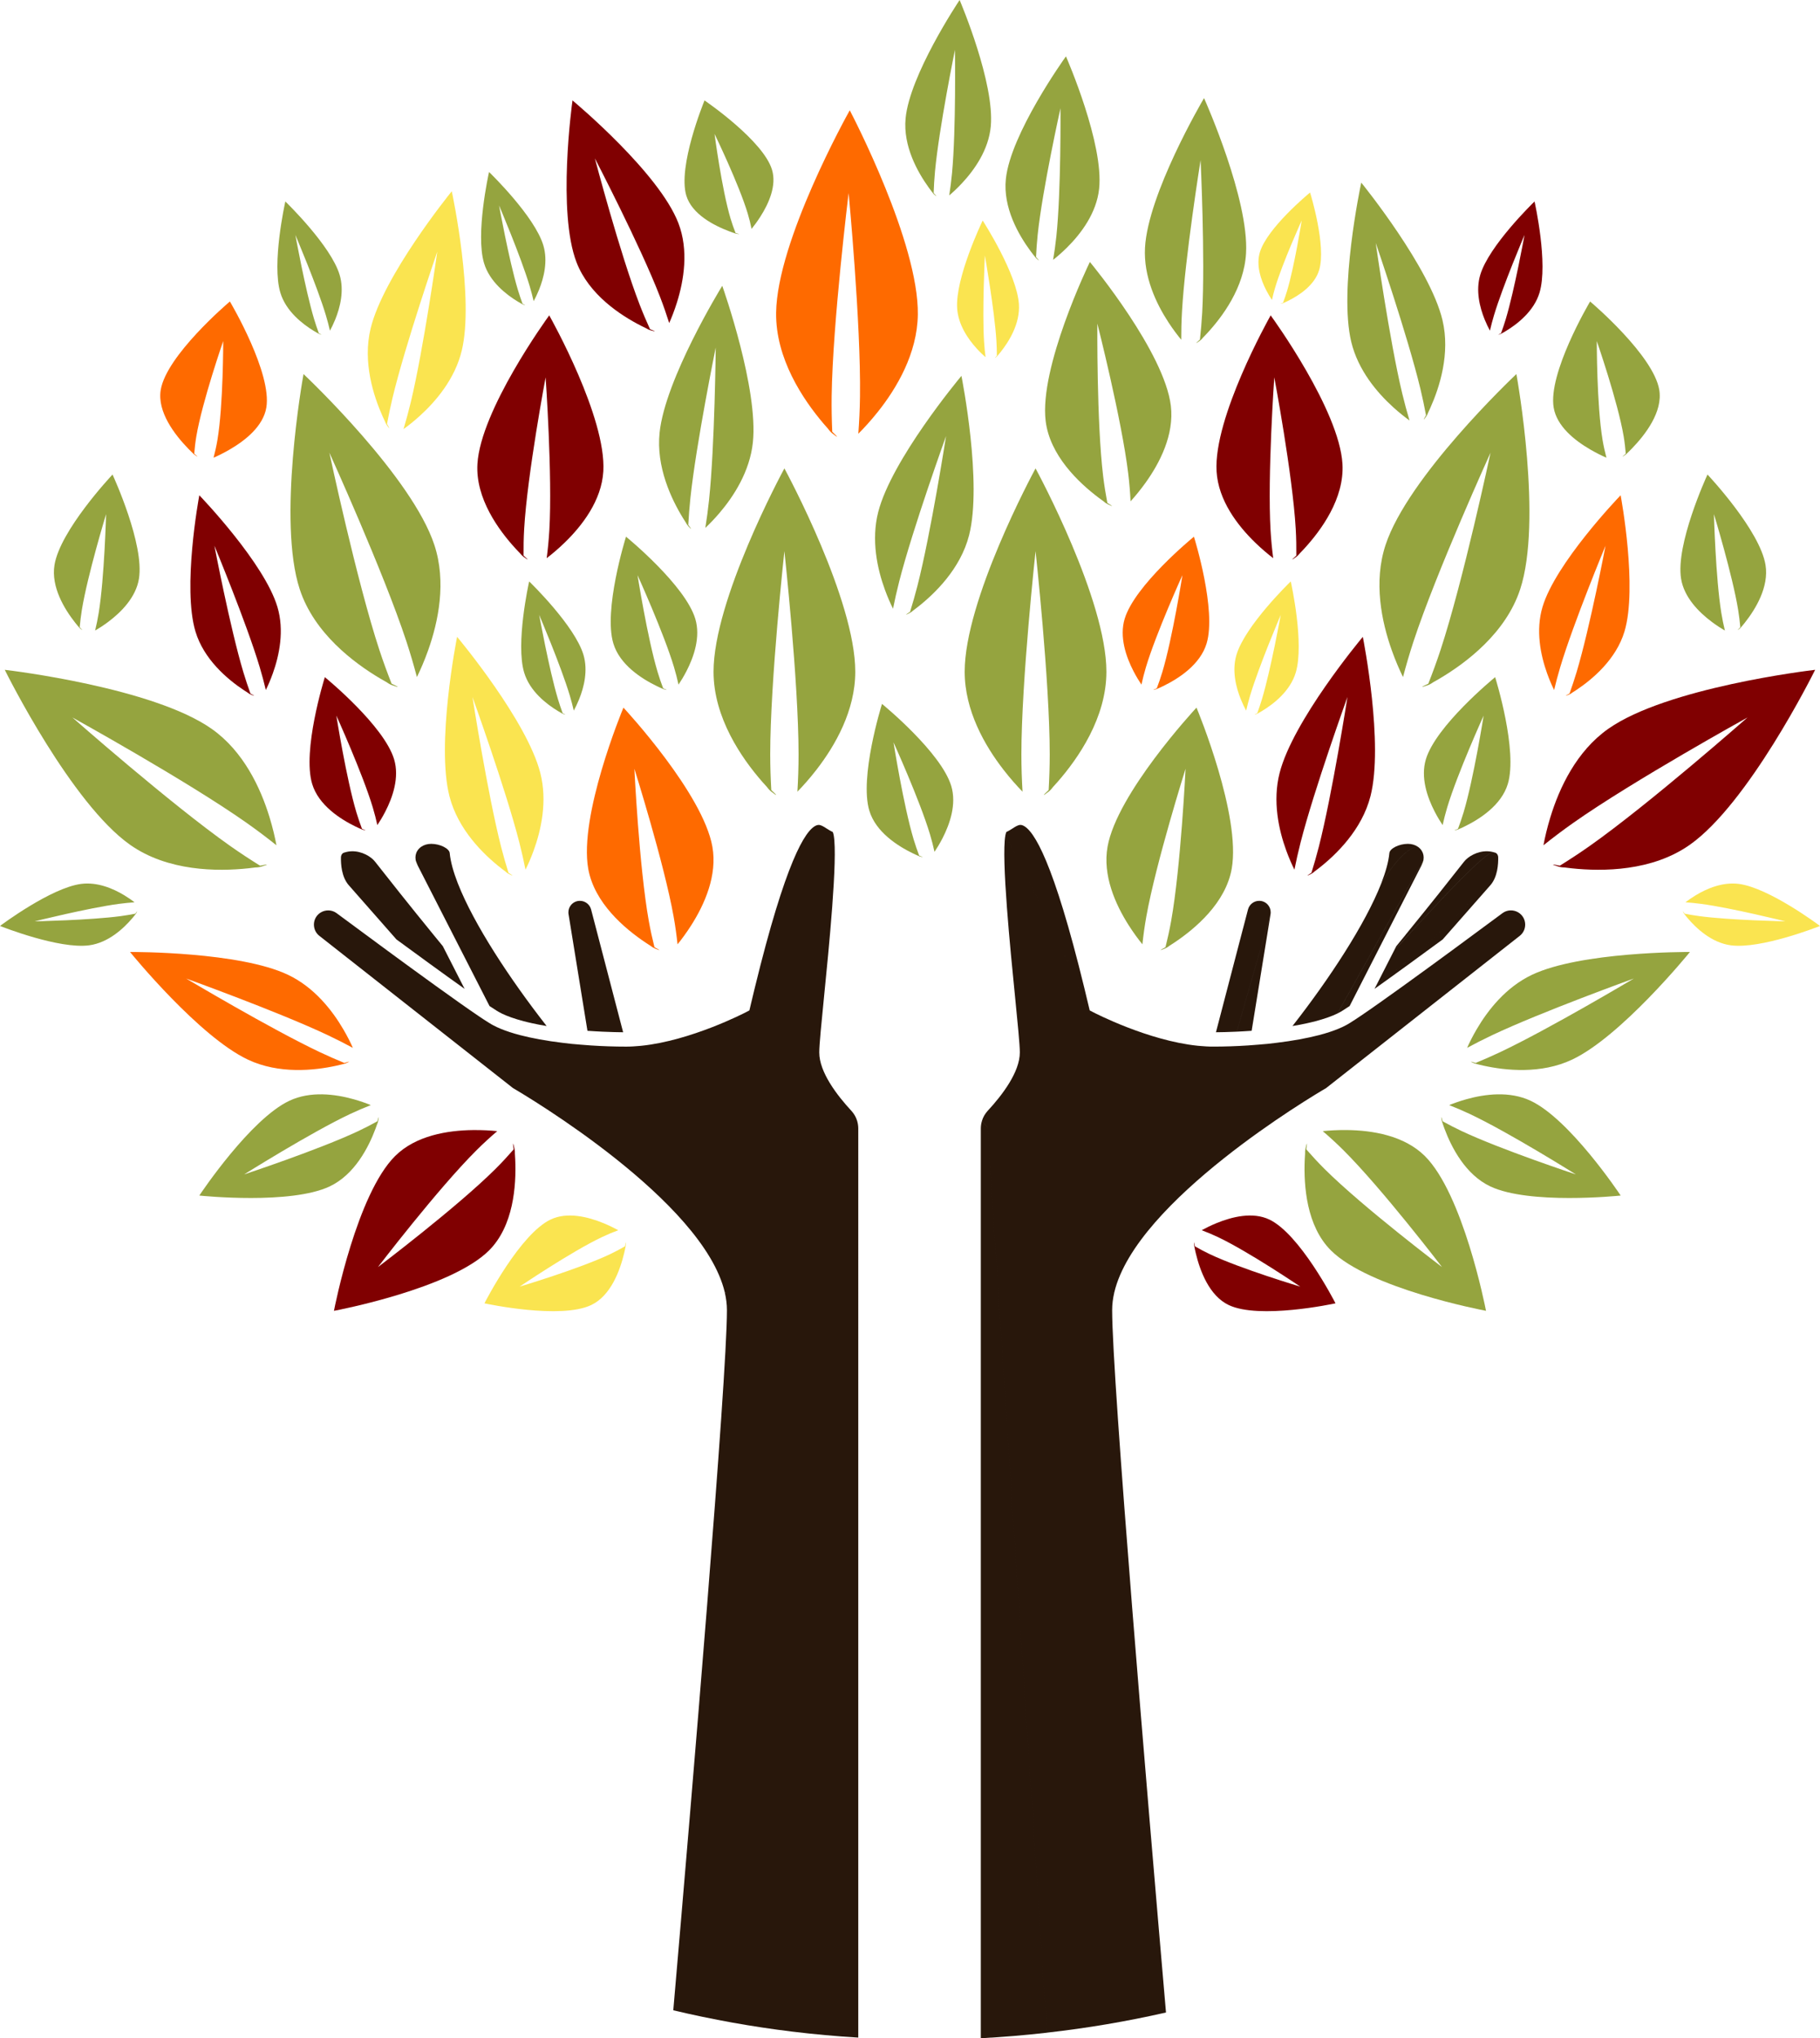 <?xml version="1.0" encoding="UTF-8" standalone="no"?>
<svg
   enable-background="new 0 0 1538 1721.54"
   version="1.1"
   viewBox="0 0 1429.452 1600.007"
   id="svg160"
   sodipodi:docname="SzabadIDŐSekért Egyesület logo - csak kép.svg"
   inkscape:version="1.2.1 (9c6d41e410, 2022-07-14)"
   xml:space="preserve"
   width="1429.452"
   height="1600.007"
   xmlns:inkscape="http://www.inkscape.org/namespaces/inkscape"
   xmlns:sodipodi="http://sodipodi.sourceforge.net/DTD/sodipodi-0.dtd"
   xmlns="http://www.w3.org/2000/svg"
   xmlns:svg="http://www.w3.org/2000/svg"><defs
     id="defs164" /><sodipodi:namedview
     id="namedview162"
     pagecolor="#ffffff"
     bordercolor="#000000"
     borderopacity="0.25"
     inkscape:showpageshadow="2"
     inkscape:pageopacity="0.0"
     inkscape:pagecheckerboard="0"
     inkscape:deskcolor="#d1d1d1"
     showgrid="false"
     inkscape:zoom="0.36363622"
     inkscape:cx="749.3753"
     inkscape:cy="1054.6254"
     inkscape:window-width="1920"
     inkscape:window-height="1057"
     inkscape:window-x="-8"
     inkscape:window-y="-8"
     inkscape:window-maximized="1"
     inkscape:current-layer="text11715"
     showguides="true" /><g
     aria-label="Egyesület"
     id="text11715"
     style="font-size:149.822px;font-family:'Trajan Pro';-inkscape-font-specification:'Trajan Pro, Normal';text-align:center;text-anchor:middle;fill:#800001;stroke-width:18.019;stroke-linecap:round;stroke-linejoin:round;paint-order:stroke fill markers"><g
       id="g4277"
       transform="translate(-54.294,-60.774)"><g
         id="g2318"
         style="fill:#28170b"><path
           id="path2"
           d="m 855.807,708.338 c -1.77,-0.011 -3.652,1.066 -6.613,3.012 -1.468,0.903 -2.97,1.881 -4.549,2.596 -0.264,0.677 -0.489,1.504 -0.715,2.557 v 0.037 c 4.916,9.295 11.224,21.52 17.926,34.828 -6.702,-13.309 -13.014,-25.534 -17.93,-34.828 -3.272,18.045 3.949,90.112 7.557,126.16 2.106,21.28 3.797,38.123 3.797,44.25 0,15.374 -13.758,33.459 -25.303,45.902 -2.068,2.255 -3.607,4.962 -4.471,7.893 l 4.471,5.078 46.545,710.619 c 31.747,-3.582 62.975,-8.87 93.562,-15.854 -14.655,-169.549 -42.287,-496.521 -42.287,-551.311 -0.002,-4.582 0.601,-9.277 1.689,-13.975 -1.084,0.338 -1.65,0.525 -1.65,0.525 l 0.008,-0.023 c 0.008,0 0.561,-0.186 1.643,-0.523 17.068,-72.068 156.241,-154.471 166.281,-160.301 l 152.139,-119.549 c 2.328,-1.839 3.793,-4.391 4.17,-7.277 h 0.01 c 0.077,-0.489 0.111,-0.979 0.111,-1.504 0,-4.024 -2.031,-7.594 -5.414,-9.623 -3.911,-2.332 -8.794,-2.106 -12.402,0.564 l -4.027,2.971 c -8.983,6.653 -21.842,16.164 -35.824,26.428 -23.272,17.066 -54.286,39.622 -71.541,51.277 -0.413,0.264 -0.829,0.562 -1.242,0.826 -1.166,0.753 -2.216,1.467 -3.156,2.105 -1.468,0.979 -2.745,1.767 -3.834,2.443 -0.753,0.489 -1.392,0.867 -1.992,1.203 -0.302,0.188 -0.605,0.341 -0.869,0.49 -1.991,1.089 -4.246,2.178 -6.803,3.195 -4.17,1.689 -9.06,3.305 -14.66,4.773 -9.549,2.481 -20.831,4.549 -33.609,6.09 -2.332,0.302 -4.736,0.566 -7.106,0.826 -0.902,0.077 -1.804,0.191 -2.668,0.225 l -3.871,0.34 -0.49,0.039 c -2.745,0.225 -5.527,0.452 -8.271,0.639 -9.136,0.6 -18.345,0.9 -27.404,0.9 -1.732,0 -3.537,-0.037 -5.303,-0.148 -1.502,-0.077 -3.042,-0.188 -4.586,-0.34 -0.715,-0.038 -1.464,-0.111 -2.217,-0.188 -38.834,-4.021 -80.599,-25.567 -82.441,-26.541 l -2.295,-1.203 -0.604,-2.52 c -1.237,-5.261 -2.441,-10.297 -3.645,-15.18 -2.9e-4,-10e-4 2.9e-4,-0.003 0,-0.004 -3.5e-4,-0.001 -0.002,-0.002 -0.002,-0.004 -24.058,-98.568 -39.508,-123.986 -48.342,-127.516 -0.601,-0.254 -1.179,-0.379 -1.77,-0.383 z m 73.68,366.965 c 0.003,-8e-4 0.001,0 0.004,0 l -0.002,-0.01 c -9e-4,0 -10e-4,0.01 -0.002,0.012 z M 861.857,751.369 c 20.085,39.885 43.673,89.498 43.723,99.156 0,-0.01 0,0.045 0,0.035 0,-9.587 -23.617,-59.266 -43.723,-99.191 z M 825.5,940.76 c -0.562,1.919 -0.863,3.911 -0.863,5.941 v 714.08 c 17.444,-0.898 34.731,-2.379 51.881,-4.314 L 829.973,945.848 825.5,940.77 Z"
           style="fill:#28170b" /><path
           id="path6"
           d="m 1160.045,723.195 c -6.919,0 -14.175,3.647 -14.516,7.219 -0.638,6.766 -2.894,14.849 -6.387,23.834 1.012,-1.691 17.366,-28.758 28.758,-28.758 -2.145,-1.466 -4.886,-2.295 -7.856,-2.295 z m 7.875,2.301 c -11.391,0 -27.746,27.069 -28.758,28.76 -0.038,0.038 -0.039,0.074 -0.039,0.074 -12.447,31.806 -40.752,74.928 -69.701,111.881 3.949,-0.638 7.673,-1.354 11.205,-2.141 1.166,-0.264 2.331,-0.528 3.459,-0.791 1.204,-0.264 2.366,-0.567 3.494,-0.865 7.034,-1.881 12.783,-3.909 17.105,-6.016 l 67.635,-120.75 c 0.374,-2.447 -0.039,-4.853 -1.32,-6.918 -0.787,-1.279 -1.837,-2.37 -3.08,-3.234 z m 4.434,10.143 -67.635,120.75 c 0.604,-0.336 1.204,-0.637 1.77,-0.939 0.221,-0.111 0.486,-0.261 0.75,-0.414 0.451,-0.264 0.94,-0.56 1.506,-0.9 1.464,-0.902 3.307,-2.106 5.562,-3.609 l 56.391,-110.301 c 0.754,-1.726 1.243,-3.042 1.502,-3.832 v -0.002 c 0.115,-0.338 0.154,-0.603 0.154,-0.752 z"
           style="fill:#28170b;fill-opacity:1" /><path
           id="path8"
           d="m 697.238,708.348 c -0.59,0.004 -1.168,0.129 -1.77,0.383 -8.834,3.532 -24.286,28.947 -48.348,127.52 0.008,0.507 0.012,0.63 0.019,1.117 -0.014,-0.858 -0.011,-0.188 -0.025,-1.115 -1.202,4.885 -2.405,9.924 -3.646,15.188 l -0.6,2.518 -2.295,1.205 c -1.843,0.974 -43.609,22.518 -82.443,26.539 -0.751,0.077 -1.504,0.15 -2.217,0.189 -1.543,0.153 -3.084,0.264 -4.588,0.34 -1.766,0.111 -3.571,0.148 -5.299,0.148 -9.062,0 -18.272,-0.302 -27.406,-0.902 -2.745,-0.187 -5.527,-0.412 -8.271,-0.637 l -0.488,-0.039 -3.871,-0.34 c -0.866,-0.034 -1.768,-0.15 -2.67,-0.227 -2.368,-0.26 -4.774,-0.522 -7.104,-0.824 -12.783,-1.541 -24.063,-3.609 -33.611,-6.09 -5.6,-1.468 -10.487,-3.084 -14.662,-4.773 -2.555,-1.017 -4.81,-2.107 -6.803,-3.197 -0.264,-0.149 -0.565,-0.301 -0.865,-0.488 -0.602,-0.336 -1.24,-0.716 -1.994,-1.205 -1.089,-0.677 -2.368,-1.463 -3.834,-2.441 -0.94,-0.638 -1.99,-1.352 -3.156,-2.105 -0.413,-0.264 -0.828,-0.562 -1.24,-0.826 -17.255,-11.655 -48.271,-34.211 -71.541,-51.277 -13.985,-10.264 -26.843,-19.777 -35.828,-26.43 l -4.021,-2.969 c -3.611,-2.67 -8.496,-2.896 -12.404,-0.564 -3.383,2.03 -5.416,5.6 -5.416,9.623 0,0.526 0.038,1.015 0.113,1.504 h 0.014 c 0.384,2.879 1.844,5.425 4.166,7.26 l 152.141,119.549 c 10.038,5.83 149.209,88.235 166.279,160.301 1.076,0.336 1.62,0.517 1.633,0.521 10e-6,0 0.014,0.043 0.014,0.043 0,0 -0.563,-0.189 -1.652,-0.529 1.089,4.702 1.691,9.401 1.691,13.988 0,54.605 -27.443,379.519 -42.135,549.559 30.552,7.265 61.737,12.884 93.469,16.748 v 0 c 17.12,2.085 34.404,3.639 51.822,4.689 V 946.697 c 0,-2.028 -0.302,-4.019 -0.865,-5.938 -0.864,-2.932 -2.405,-5.638 -4.473,-7.893 -11.54,-12.443 -25.301,-30.528 -25.301,-45.902 0,-6.127 1.692,-22.97 3.797,-44.25 3.611,-36.048 10.826,-108.107 7.557,-126.154 0.002,-0.003 0.004,-0.007 0.006,-0.01 v -0.039 c -0.226,-1.053 -0.451,-1.88 -0.715,-2.557 -1.579,-0.715 -3.083,-1.693 -4.549,-2.596 -2.96,-1.945 -4.842,-3.023 -6.613,-3.012 z m 11.576,8.779 c -4.855,9.191 -10.99,21.071 -17.545,34.086 6.548,-13 12.691,-24.897 17.545,-34.086 z m -17.703,34.4 c -6.61,13.128 -13.589,27.295 -19.988,40.748 6.399,-13.454 13.378,-27.619 19.988,-40.748 z m -20.469,41.76 c -3.069,6.465 -5.998,12.754 -8.676,18.664 2.678,-5.912 5.606,-12.197 8.676,-18.664 z m -8.98,19.336 c -2.699,5.972 -5.131,11.538 -7.193,16.512 2.062,-4.973 4.495,-10.541 7.193,-16.512 z M 654.25,829.662 c -2.052,4.97 -3.719,9.32 -4.887,12.838 1.168,-3.519 2.834,-7.867 4.887,-12.838 z m -5.008,13.199 c -0.535,1.634 -0.958,3.079 -1.256,4.316 0.299,-1.238 0.721,-2.683 1.256,-4.316 z m -1.328,4.617 c -0.281,1.217 -0.432,2.215 -0.443,2.977 0.013,-0.763 0.162,-1.759 0.443,-2.977 z"
           style="fill:#28170b" /><path
           id="path10"
           d="m 392.988,723.197 c -2.97,0 -5.715,0.826 -7.857,2.293 0.356,-3e-5 0.717,0.027 1.082,0.078 0.365,0.051 0.735,0.127 1.107,0.227 0.352,0.094 0.708,0.212 1.066,0.346 -0.358,-0.134 -0.714,-0.252 -1.066,-0.346 -0.373,-0.099 -0.742,-0.175 -1.107,-0.227 -0.365,-0.051 -0.726,-0.078 -1.082,-0.078 -1.24,0.864 -2.293,1.955 -3.082,3.234 -1.279,2.066 -1.692,4.473 -1.316,6.918 0.001,0.148 0.036,0.41 0.148,0.746 v 0.002 c 0.264,0.79 0.753,2.107 1.504,3.834 l 56.391,110.299 c 2.255,1.502 4.098,2.706 5.564,3.609 0.564,0.34 1.053,0.638 1.504,0.902 0.262,0.153 0.525,0.301 0.75,0.412 0.564,0.302 1.166,0.605 1.768,0.941 l -59.5,-106.234 59.504,106.238 c 4.323,2.106 10.074,4.135 17.104,6.016 1.128,0.298 2.294,0.601 3.496,0.865 1.13,0.264 2.295,0.528 3.461,0.791 3.534,0.787 7.254,1.501 11.203,2.139 -28.949,-36.953 -57.256,-80.073 -69.699,-111.879 -10e-4,0 -10e-4,-0.036 -0.039,-0.074 -3.496,-8.985 -5.753,-17.068 -6.393,-23.834 -0.338,-3.572 -7.593,-7.219 -14.51,-7.219 z m -4.471,2.992 c 0.357,0.138 0.716,0.292 1.078,0.467 0.385,0.186 0.771,0.393 1.16,0.617 0.389,0.224 0.78,0.467 1.172,0.727 0.784,0.519 1.572,1.105 2.359,1.746 0.788,0.641 1.576,1.337 2.357,2.074 0.782,0.737 1.558,1.516 2.324,2.324 0.766,0.808 1.521,1.643 2.262,2.496 -0.74,-0.853 -1.496,-1.689 -2.262,-2.496 -0.766,-0.808 -1.542,-1.587 -2.324,-2.324 -0.782,-0.737 -1.57,-1.433 -2.357,-2.074 -0.788,-0.641 -1.576,-1.227 -2.359,-1.746 -0.392,-0.26 -0.783,-0.502 -1.172,-0.727 -0.389,-0.224 -0.775,-0.431 -1.16,-0.617 -0.362,-0.175 -0.721,-0.329 -1.078,-0.467 z m 12.713,10.453 c 0.74,0.853 1.467,1.722 2.172,2.594 0.705,0.872 1.389,1.747 2.049,2.613 -0.659,-0.866 -1.344,-1.741 -2.049,-2.613 -0.705,-0.872 -1.431,-1.741 -2.172,-2.594 z m 6.117,7.764 c 1.208,1.669 2.296,3.249 3.223,4.637 0.927,1.388 1.693,2.584 2.26,3.486 -0.567,-0.902 -1.333,-2.099 -2.26,-3.486 -0.927,-1.388 -2.015,-2.968 -3.223,-4.637 z"
           style="fill:#28170b;fill-opacity:1" /><path
           id="path14"
           d="m 330.5,729.043 c -1.843,0.052 -3.723,0.349 -5.598,0.955 0.094,0.056 0.192,0.104 0.297,0.141 0.313,0.11 0.679,0.125 1.131,0.012 0.22,-0.053 0.498,-0.031 0.828,0.059 -0.33,-0.089 -0.606,-0.109 -0.826,-0.057 -0.453,0.114 -0.819,0.097 -1.133,-0.014 -0.103,-0.036 -0.202,-0.081 -0.295,-0.137 -0.189,0.039 -0.337,0.076 -0.527,0.15 -0.751,0.225 -1.39,0.864 -1.805,1.617 v -0.004 c -0.262,0.526 -0.45,1.128 -0.488,1.766 -0.149,5.489 0.454,15.678 6.131,22.143 l 37.441,42.557 c 16.579,12.181 37.032,27.067 53.498,38.76 h 0.035 l -1.051,-2.066 c -10e-4,0.001 -10e-4,-0.037 -0.039,-0.037 v 0.004 l -15.979,-31.318 -0.074,-0.111 c -2.481,-3.006 -4.925,-5.977 -7.293,-8.908 l -0.002,-0.002 C 375.956,771.543 359.678,750.978 348.85,737.18 345.764,733.209 338.485,728.817 330.5,729.043 Z"
           style="fill:#28170b;fill-opacity:1" /><path
           id="path16"
           d="m 509.748,767.938 c -2.896,0 -5.45,1.353 -7.105,3.457 0.184,-0.183 0.377,-0.337 0.576,-0.463 0.398,-0.253 0.823,-0.394 1.271,-0.439 0.224,-0.022 0.455,-0.021 0.689,0.004 0.235,0.025 0.475,0.071 0.719,0.139 0.244,0.068 0.492,0.157 0.744,0.266 0.252,0.108 0.507,0.237 0.766,0.383 0.259,0.146 0.521,0.309 0.785,0.488 0.264,0.179 0.531,0.374 0.799,0.584 0.805,0.629 1.624,1.388 2.441,2.232 0.545,0.563 1.089,1.164 1.627,1.789 0.538,0.625 1.07,1.276 1.59,1.938 0.52,0.661 1.028,1.335 1.52,2.006 0.492,0.671 0.965,1.34 1.418,1.994 0.906,1.309 1.725,2.559 2.412,3.643 0.688,1.084 1.245,2.001 1.631,2.648 -0.386,-0.647 -0.943,-1.565 -1.631,-2.648 -0.688,-1.084 -1.507,-2.334 -2.412,-3.643 -0.453,-0.654 -0.926,-1.323 -1.418,-1.994 -0.492,-0.671 -1,-1.344 -1.52,-2.006 -0.52,-0.661 -1.052,-1.312 -1.59,-1.938 -0.538,-0.625 -1.082,-1.226 -1.627,-1.789 -0.818,-0.844 -1.637,-1.603 -2.441,-2.232 -0.268,-0.21 -0.535,-0.405 -0.799,-0.584 -0.264,-0.179 -0.526,-0.343 -0.785,-0.488 -0.259,-0.146 -0.514,-0.274 -0.766,-0.383 -0.252,-0.108 -0.5,-0.198 -0.744,-0.266 -0.244,-0.068 -0.484,-0.114 -0.719,-0.139 -0.235,-0.024 -0.465,-0.026 -0.689,-0.004 -0.448,0.045 -0.874,0.187 -1.271,0.439 -0.199,0.126 -0.392,0.282 -0.576,0.465 -1.202,1.504 -1.916,3.459 -1.916,5.527 0,0.451 2.8e-4,0.902 0.113,1.504 l 0.004,0.016 14.846,91.527 c 0.64,0.034 1.28,0.109 1.92,0.109 1.353,0.115 2.741,0.228 4.133,0.266 1.88,0.11 3.761,0.224 5.641,0.301 3.118,0.149 6.238,0.26 9.32,0.336 1.428,0.038 2.856,0.078 4.248,0.078 0.94,0.038 1.842,0.037 2.744,0.037 v -0.037 l -21.314,-81.656 -3.836,-14.701 c -1.053,-3.985 -4.663,-6.766 -8.797,-6.766 z"
           style="fill:#28170b;fill-opacity:1" /><path
           id="path40"
           d="m 1222.531,729.043 c -7.985,-0.226 -15.261,4.166 -18.346,8.137 -10.83,13.798 -27.106,34.363 -45.906,57.371 l -0.199,0.287 c -2.294,2.839 -4.651,5.709 -7.057,8.617 l -0.072,0.113 -15.979,31.318 c 3.872,-2.97 17.786,-13.768 33.842,-27.693 -16.057,13.928 -29.97,24.729 -33.842,27.701 -0.038,0 -0.037,0.039 -0.037,0.039 l -1.051,2.068 h 0.037 c 16.464,-11.694 36.914,-26.582 53.492,-38.762 l 37.447,-42.557 c 5.677,-6.466 6.278,-16.654 6.129,-22.143 -0.039,-0.639 -0.226,-1.243 -0.49,-1.768 v -0.008 c -0.413,-0.753 -1.052,-1.392 -1.805,-1.617 -0.187,-0.074 -0.339,-0.114 -0.527,-0.152 -0.196,0.118 -0.414,0.191 -0.662,0.217 0.233,-0.029 0.439,-0.103 0.625,-0.215 -1.875,-0.606 -3.757,-0.903 -5.6,-0.955 z m 3.797,1.082 c 0.01,-5e-4 0.012,0.002 0.02,0.002 -8.748,0.698 -71.846,71.509 -75.397,75.021 l 0.111,-0.16 c 4.099,-4.135 66.628,-74.265 75.266,-74.863 z m 3.529,6.041 c -0.254,1.004 -0.578,2.038 -0.971,3.1 0.393,-1.061 0.717,-2.096 0.971,-3.1 z m -1.613,4.715 c -5.281,12.512 -19.171,28.444 -34.721,43.662 15.548,-15.217 29.437,-31.149 34.721,-43.662 z m -34.725,43.664 c -8.112,7.94 -16.675,15.685 -24.703,22.648 8.028,-6.963 16.591,-14.709 24.703,-22.648 z"
           style="fill:#28170b;fill-opacity:1" /><path
           id="path42"
           d="m 1043.295,767.934 c -4.136,0 -7.746,2.781 -8.797,6.766 l -3.834,14.699 c 0.069,0.144 0.138,0.214 0.144,0.221 -10e-5,1.1e-4 -0.01,0.012 -0.01,0.012 0,0 -0.078,-0.076 -0.15,-0.227 l -21.314,81.654 v 0.039 c 0.902,0 1.804,-10e-4 2.74,-0.039 1.391,0 2.82,-0.038 4.25,-0.076 3.081,-0.076 6.201,-0.187 9.324,-0.336 l 26.539,-92.219 c 0.115,-0.602 0.115,-1.053 0.115,-1.504 0,-2.068 -0.714,-4.024 -1.918,-5.529 -1.103,-1.096 -2.48,-1.145 -3.986,-0.5 1.512,-0.651 2.893,-0.603 4,0.496 -1.655,-2.104 -4.213,-3.457 -7.106,-3.457 z m 3.076,2.975 c -0.233,0.101 -0.468,0.221 -0.707,0.354 0.239,-0.133 0.474,-0.252 0.707,-0.354 z m -0.818,0.418 c -0.204,0.117 -0.411,0.247 -0.619,0.385 0.208,-0.139 0.415,-0.267 0.619,-0.385 z m -0.867,0.555 c -0.156,0.109 -0.312,0.224 -0.469,0.344 0.157,-0.12 0.313,-0.235 0.469,-0.344 z m -1.656,1.336 c -0.413,0.37 -0.828,0.766 -1.242,1.188 0.415,-0.422 0.829,-0.817 1.242,-1.188 z m -1.701,1.664 c -0.357,0.377 -0.712,0.77 -1.066,1.174 0.354,-0.404 0.709,-0.796 1.066,-1.174 z m -1.74,1.959 c -0.288,0.343 -0.572,0.693 -0.856,1.047 0.283,-0.354 0.567,-0.704 0.856,-1.047 z m 12.613,1.584 -26.539,92.219 c 1.881,-0.077 3.758,-0.193 5.639,-0.303 1.391,-0.039 2.782,-0.149 4.135,-0.264 0.638,0 1.277,-0.077 1.916,-0.111 z m -14.275,0.492 c -0.201,0.262 -0.401,0.524 -0.598,0.787 0.197,-0.264 0.396,-0.525 0.598,-0.787 z m -1.611,2.174 c -0.1,0.14 -0.2,0.279 -0.299,0.418 0.099,-0.139 0.199,-0.278 0.299,-0.418 z m -1.348,1.941 c -0.561,0.827 -1.085,1.618 -1.555,2.35 0.471,-0.734 0.992,-1.521 1.555,-2.35 z m -2.592,3.99 c -0.155,0.251 -0.305,0.494 -0.438,0.713 0.136,-0.223 0.28,-0.459 0.438,-0.713 z"
           style="fill:#28170b;fill-opacity:1" /></g><g
         id="g3685"><path
           d="m 1072,588.74 c 6.834,-22.804 -3.545,-69.842 -3.923,-71.514 -0.01,-0.03 0,-0.043 0,-0.043 0,0 -0.017,0.009 -0.042,0.043 -1.383,1.336 -35.779,34.808 -42.596,57.561 -3.702,12.345 -0.443,25.438 3.43,34.979 1.417,3.498 2.894,6.504 4.166,8.83 0.889,-3.828 1.936,-7.842 3.166,-11.953 6.957,-23.223 24,-63.163 24,-63.163 0,0 -7.732,42.731 -14.689,65.953 -1.174,3.921 -2.455,7.673 -3.745,11.215 -2.523,1.2 -2.868,1.498 -0.179,0.511 0.574,-0.309 1.191,-0.649 1.825,-1.011 0,0 0.013,0.005 0.017,-0.008 0.651,-0.37 1.328,-0.76 2.026,-1.185 9.08,-5.496 22.173,-15.606 26.548,-30.215 z"
           id="path94"
           style="fill:#fae450;fill-opacity:1" /><path
           d="m 837.26,340.62 c 0.434,-0.489 0.894,-1.022 1.362,-1.581 0,0 0.017,0 0.013,-0.013 0.485,-0.575 0.983,-1.175 1.489,-1.815 6.621,-8.298 15.4,-22.317 14.447,-37.536 -1.485,-23.761 -27.51,-64.295 -28.447,-65.731 -0.017,-0.026 -0.017,-0.038 -0.017,-0.038 0,0 -0.013,0.013 -0.026,0.053 -0.834,1.734 -21.515,45.047 -20.03,68.753 0.804,12.862 8.396,24.017 15.332,31.625 2.54,2.791 4.966,5.1 6.966,6.84 -0.494,-3.898 -0.902,-8.028 -1.17,-12.311 -1.515,-24.193 0.643,-67.563 0.643,-67.563 0,0 7.545,42.761 9.06,66.957 0.255,4.085 0.353,8.047 0.37,11.817 -1.953,2.002 -2.175,2.398 0.008,0.543 z"
           id="path96"
           style="fill:#fae450;fill-opacity:1" /><path
           d="m 1483.7,787.63 c -1.536,-1.155 -40.021,-29.834 -63.57,-32.972 -12.774,-1.702 -25.187,3.585 -33.996,8.913 -3.23,1.951 -5.966,3.887 -8.059,5.508 3.919,0.274 8.047,0.674 12.302,1.24 24.03,3.202 66.161,13.719 66.161,13.719 0,0 -43.417,-0.883 -67.446,-4.083 -4.055,-0.541 -7.962,-1.213 -11.664,-1.928 -1.583,-2.304 -1.932,-2.598 -0.532,-0.098 0.396,0.521 0.83,1.075 1.285,1.645 0,0 0,0.013 0.013,0.015 0.468,0.587 0.957,1.189 1.489,1.811 6.86,8.102 18.911,19.432 34.025,21.447 23.6,3.145 68.408,-14.532 70,-15.174 0.026,-0.011 0.038,-0.009 0.038,-0.009 0,0 -0.01,-0.014 -0.046,-0.034 z"
           id="path98"
           style="fill:#fae450;fill-opacity:1" /><path
           d="m 1053.3,296.27 c 0.702,-3.204 1.553,-6.56 2.579,-9.989 5.804,-19.368 20.787,-52.451 20.787,-52.451 0,0 -5.672,35.872 -11.476,55.242 -0.979,3.27 -2.072,6.391 -3.179,9.336 -2.438,0.902 -2.766,1.136 -0.157,0.423 0.553,-0.236 1.145,-0.496 1.757,-0.772 0,0 0.013,0.004 0.017,-0.007 0.625,-0.283 1.272,-0.585 1.94,-0.912 8.711,-4.243 21.162,-12.217 24.808,-24.402 5.702,-19.021 -6.681,-59.37 -7.136,-60.806 0,-0.024 0,-0.034 0,-0.034 0,0 -0.017,0.006 -0.038,0.034 -1.306,1.07 -33.706,27.874 -39.391,46.855 -3.085,10.296 0.728,21.543 4.979,29.808 1.557,3.03 3.153,5.647 4.51,7.675 z"
           id="path102"
           style="fill:#fae450;fill-opacity:1" /><path
           d="m 434.77,1083.9 c 0,0 0.015,0 0.049,0 2.057,0.455 59.817,12.723 83.806,1.349 15.368,-7.289 22.602,-27.021 25.864,-40.625 0.255,-1.047 0.479,-2.051 0.683,-3.03 0.015,0 0.004,-0.026 0.004,-0.026 0.202,-0.949 0.385,-1.868 0.547,-2.727 0.23,-3.988 0.004,-3.468 -0.526,0.293 -3.651,2.102 -7.542,4.2 -11.668,6.157 -24.43,11.583 -71.095,25.494 -71.095,25.494 0,0 40.3,-27.336 64.729,-38.919 4.323,-2.051 8.6,-3.826 12.713,-5.357 -3.111,-1.715 -7.079,-3.689 -11.591,-5.545 -12.311,-5.064 -28.513,-9.021 -41.5,-2.864 -23.938,11.353 -50.906,63.634 -51.978,65.736 -0.033,0.038 -0.037,0.064 -0.037,0.064 z"
           id="path112"
           style="fill:#fae450;fill-opacity:1" /><path
           d="m 356.53,391.34 c -0.006,0.023 0.015,0.027 0.015,0.027 0.396,1.181 0.913,2.221 1.532,3.094 2.668,3.777 2.464,3.028 0.185,-0.945 1.238,-6.577 2.66,-13.47 4.357,-20.538 10.057,-41.866 35.117,-114.67 35.117,-114.67 0,0 -10.74,76.238 -20.795,118.11 -1.781,7.411 -3.721,14.517 -5.711,21.202 3.549,-2.549 7.925,-5.983 12.628,-10.232 12.823,-11.585 27.774,-29.193 33.121,-51.449 9.853,-41.021 -7.145,-121.71 -7.838,-124.93 -0.002,-0.074 -0.017,-0.102 -0.017,-0.102 0,0 -0.006,0.023 -0.038,0.064 -1.864,2.277 -53.855,66.655 -63.729,107.77 -6.328,26.338 2.298,52.961 9.532,69.074 0.552,1.243 1.101,2.411 1.641,3.531 z"
           id="path120"
           style="fill:#fae450;fill-opacity:1" /><path
           d="m 467.03,743.47 c 1.947,-3.91 4.213,-8.991 6.383,-14.946 5.926,-16.232 10.919,-38.787 5.247,-60.962 -10.455,-40.872 -63.181,-104.26 -65.302,-106.8 -0.038,-0.064 -0.064,-0.081 -0.064,-0.081 0,0 0.006,0.023 -0.002,0.074 -0.585,2.885 -16.474,84.093 -5.996,125.06 6.713,26.242 26.776,45.753 40.702,56.619 1.068,0.838 2.1,1.617 3.1,2.353 0.004,0.021 0.026,0.017 0.026,0.017 0.902,0.859 1.845,1.538 2.802,2.019 4.121,2.091 3.591,1.526 -0.279,-0.922 -1.977,-6.394 -3.94,-13.153 -5.743,-20.195 -10.67,-41.715 -22.528,-117.79 -22.528,-117.79 0,0 26.125,72.423 36.796,114.14 1.89,7.385 3.494,14.577 4.858,21.415 z"
           id="path128"
           style="fill:#fae450;fill-opacity:1" /></g><g
         id="g4175"><path
           d="m 1327.1,449.62 c -1.974,2.047 -51.013,53.281 -61.276,87.549 -5.57,18.591 -1.477,38.064 3.587,52.202 1.855,5.185 3.808,9.632 5.502,13.066 1.366,-5.755 2.962,-11.795 4.817,-17.987 10.477,-34.972 35.562,-95.293 35.562,-95.293 0,0 -12.213,64.176 -22.693,99.148 -1.766,5.906 -3.677,11.562 -5.596,16.902 -3.557,1.883 -4.047,2.336 -0.268,0.77 0.877,-0.359 1.745,-0.889 2.579,-1.572 0,0 0.017,0.004 0.026,-0.013 0.919,-0.577 1.868,-1.183 2.855,-1.843 12.838,-8.525 31.408,-24.093 38,-46.093 10.289,-34.345 -2.557,-104.35 -3.034,-106.84 -0.01,-0.044 0,-0.064 0,-0.064 0,0 -0.027,0.015 -0.061,0.066 z"
           id="path92"
           style="fill:#fe6a00;fill-opacity:1" /><path
           d="m 728.43,401.26 c 4.374,-4.349 9.674,-10.092 15.179,-16.987 15.013,-18.802 31.145,-46.059 31.564,-76.566 0.772,-56.232 -51.31,-156.24 -53.415,-160.24 -0.03,-0.094 -0.06,-0.126 -0.06,-0.126 0,0 0,0.032 -0.032,0.094 -1.987,3.506 -57.025,102.38 -57.8,158.74 -0.496,36.102 21.134,68.225 37.196,87.078 1.23,1.455 2.43,2.815 3.6,4.113 0,0.032 0.032,0.032 0.032,0.032 0.981,1.419 2.089,2.624 3.296,3.579 5.196,4.134 4.645,3.221 -0.045,-1.283 -0.379,-8.915 -0.594,-18.298 -0.462,-27.987 0.789,-57.387 13.321,-159.38 13.321,-159.38 0,0 9.723,102.3 8.934,159.69 -0.138,10.157 -0.617,19.968 -1.308,29.244 z"
           id="path108"
           style="fill:#fe6a00;fill-opacity:1" /><path
           d="m 156.52,808.09 c -0.072,-0.01 -0.102,-0.002 -0.102,-0.002 0,0 0.021,0.011 0.055,0.049 1.847,2.292 54.234,66.346 92.459,84.419 24.487,11.578 52.313,8.583 69.563,4.796 1.328,-0.289 2.585,-0.588 3.789,-0.885 0.021,0.008 0.03,-0.008 0.03,-0.008 1.177,-0.294 2.3,-0.583 3.343,-0.868 4.243,-1.839 3.468,-1.791 -0.887,-0.374 -6.183,-2.558 -12.64,-5.357 -19.213,-8.468 -38.925,-18.404 -105.06,-57.821 -105.06,-57.821 0,0 72.434,26.102 111.36,44.506 6.889,3.26 13.449,6.613 19.587,9.928 -1.77,-3.996 -4.236,-8.983 -7.434,-14.451 -8.717,-14.923 -22.896,-33.161 -43.589,-42.944 -38.14,-18.034 -120.6,-17.894 -123.9,-17.877 z"
           id="path118"
           style="fill:#fe6a00;fill-opacity:1" /><path
           d="m 544.02,616.33 c -0.04,-0.064 -0.072,-0.083 -0.072,-0.083 0,0 0.006,0.023 -0.013,0.074 -1.232,2.913 -35.074,84.897 -27.623,126.52 4.77,26.661 28.306,46.704 45.061,57.904 1.285,0.866 2.53,1.668 3.74,2.428 0.004,0.023 0.03,0.019 0.03,0.019 1.064,0.881 2.206,1.581 3.398,2.083 5.136,2.179 4.523,1.598 -0.223,-0.936 -1.617,-6.502 -3.157,-13.373 -4.438,-20.529 -7.585,-42.383 -11.34,-119.57 -11.34,-119.57 0,0 23.249,73.698 30.834,116.08 1.343,7.502 2.338,14.804 3.072,21.749 3.196,-3.932 7,-9.042 10.815,-15.038 10.411,-16.349 20.579,-39.11 16.547,-61.64 -7.436,-41.53 -67.374,-106.47 -69.788,-109.06 z"
           id="path130"
           style="fill:#fe6a00;fill-opacity:1" /><path
           d="m 204.57,415.4 c -0.002,0.015 0.021,0.019 0.021,0.019 0.762,0.743 1.504,1.451 2.206,2.108 3.587,2.602 3.24,2.098 0.057,-0.621 0.345,-4.323 0.843,-8.851 1.623,-13.485 4.621,-27.449 21.136,-74.909 21.136,-74.909 0,0 0.066,50.251 -4.555,77.7 -0.817,4.857 -1.864,9.508 -3.03,13.878 3.568,-1.568 7.925,-3.693 12.515,-6.349 12.521,-7.238 26.472,-18.404 28.927,-32.996 4.528,-26.893 -27.302,-81.078 -28.589,-83.246 -0.017,-0.049 -0.036,-0.068 -0.036,-0.068 0,0 -0.004,0.015 -0.032,0.041 -1.728,1.447 -49.734,42.361 -54.272,69.314 -2.906,17.268 10.974,35.253 21.63,46.211 0.818,0.845 1.618,1.641 2.399,2.403 z"
           id="path146"
           style="fill:#fe6a00;fill-opacity:1" /></g><g
         id="g3124"><path
           d="m 1272,702.21 c -2.587,8.436 -4.336,16.051 -5.455,22.115 7.268,-5.804 15.098,-11.736 23.404,-17.585 46.927,-33.041 136.86,-82.751 136.86,-82.751 0,0 -77.123,67.911 -124.05,100.95 -7.923,5.579 -15.791,10.696 -23.362,15.415 -6.366,-1.328 -7.43,-1.268 -1.085,0.687 1.468,0.458 3.089,0.694 4.813,0.702 0,0 0.017,0.025 0.042,0.006 1.732,0.234 3.536,0.458 5.43,0.651 24.63,2.617 63.353,2.345 92.876,-18.442 46.085,-32.445 96.646,-133.68 98.417,-137.3 0.034,-0.062 0.06,-0.079 0.06,-0.079 0,0 -0.043,-0.008 -0.136,0.021 -4.489,0.521 -116.44,13.968 -162.42,46.342 -24.945,17.564 -38.345,46.264 -45.392,69.27 z"
           id="path62"
           style="fill:#800001;fill-opacity:1" /><path
           d="m 1075.8,722.06 c 10.668,-41.713 36.796,-114.14 36.796,-114.14 0,0 -11.859,76.072 -22.528,117.79 -1.8,7.043 -3.766,13.802 -5.745,20.195 -3.868,2.447 -4.4,3.013 -0.277,0.922 0.958,-0.481 1.898,-1.16 2.8,-2.019 0,0 0.021,0.004 0.026,-0.017 1,-0.736 2.034,-1.515 3.102,-2.353 13.923,-10.866 33.987,-30.376 40.702,-56.619 10.477,-40.964 -5.413,-122.17 -5.996,-125.06 -0.01,-0.051 0,-0.074 0,-0.074 0,0 -0.026,0.017 -0.064,0.081 -2.119,2.532 -54.847,65.925 -65.302,106.8 -5.672,22.175 -0.681,44.73 5.247,60.962 2.17,5.955 4.438,11.036 6.383,14.946 1.367,-6.838 2.971,-14.03 4.86,-21.415 z"
           id="path74"
           style="fill:#800001;fill-opacity:1" /><path
           d="m 1052.3,308.33 c 0,0 -0.026,0.026 -0.051,0.098 -1.74,3.085 -44.893,80.204 -42.442,122.32 1.328,22.851 16.523,42.615 30.455,56.087 5.106,4.94 10,9.025 14.021,12.104 -0.902,-6.926 -1.638,-14.26 -2.081,-21.868 -2.502,-42.982 2.932,-120.07 2.932,-120.07 0,0 14.336,75.936 16.838,118.92 0.426,7.257 0.528,14.3 0.472,20.997 -4.03,3.57 -4.489,4.279 0,0.964 1.043,-0.766 1.987,-1.715 2.817,-2.819 0,0 0.026,-0.002 0.026,-0.025 1,-1.021 2.026,-2.089 3.072,-3.232 13.681,-14.798 31.898,-39.772 30.323,-66.812 -2.455,-42.21 -54.476,-114.05 -56.353,-116.6 -0.029,-0.046 -0.029,-0.07 -0.029,-0.07 z"
           id="path82"
           style="fill:#800001;fill-opacity:1" /><path
           d="m 1224.5,320.34 c 0.889,-3.826 1.936,-7.841 3.166,-11.953 6.957,-23.221 24,-63.161 24,-63.161 0,0 -7.728,42.729 -14.689,65.953 -1.174,3.921 -2.455,7.673 -3.745,11.213 -2.523,1.202 -2.868,1.498 -0.179,0.513 0.574,-0.311 1.191,-0.649 1.826,-1.01 0,0 0.013,0.004 0.017,-0.008 0.651,-0.37 1.328,-0.762 2.026,-1.188 9.085,-5.492 22.174,-15.602 26.549,-30.21 6.834,-22.806 -3.54,-69.844 -3.923,-71.517 -0.01,-0.028 0,-0.04 0,-0.04 0,0 -0.017,0.008 -0.038,0.043 -1.387,1.336 -35.783,34.806 -42.6,57.561 -3.702,12.345 -0.438,25.438 3.43,34.977 1.415,3.498 2.891,6.504 4.164,8.827 z"
           id="path100"
           style="fill:#800001;fill-opacity:1" /><path
           d="m 316.58,1089.8 c 0,0 0.015,-0.017 0.07,-0.03 3.162,-0.578 91.71,-17.527 121.69,-47.344 19.208,-19.098 21.519,-50.63 20.621,-71.353 -0.064,-1.596 -0.155,-3.119 -0.26,-4.587 0.015,-0.018 -0.004,-0.039 -0.004,-0.039 0.085,-1.409 -0.028,-2.787 -0.336,-4.098 -1.317,-5.647 -1.428,-4.791 -0.64,0.723 -4.409,5.043 -9.17,10.234 -14.325,15.362 -30.53,30.357 -92.244,76.987 -92.244,76.987 0,0 46.972,-61.455 77.504,-91.812 5.404,-5.374 10.853,-10.341 16.166,-14.877 -5.202,-0.54 -11.753,-0.94 -19.045,-0.855 -19.883,0.226 -44.934,4.268 -61.164,20.404 -29.917,29.749 -47.325,117.87 -48.008,121.41 -0.03,0.073 -0.026,0.111 -0.026,0.111 z"
           id="path116"
           style="fill:#800001;fill-opacity:1" /><path
           d="m 507.13,266.75 c 9.762,25.266 34.215,41.411 50.972,49.921 1.287,0.66 2.526,1.261 3.726,1.83 0.008,0.021 0.032,0.013 0.032,0.013 1.098,0.706 2.228,1.226 3.357,1.545 4.87,1.385 4.221,0.909 -0.391,-0.881 -2.768,-6.096 -5.551,-12.564 -8.17,-19.345 -15.517,-40.164 -35.14,-114.74 -35.14,-114.74 0,0 35.61,68.404 51.127,108.56 2.747,7.111 5.153,14.074 7.257,20.728 1.909,-4.281 4.085,-9.798 6.085,-16.177 5.46,-17.396 9.347,-40.996 1.1,-62.346 -15.204,-39.353 -80.44,-94 -83.061,-96.178 -0.047,-0.058 -0.079,-0.07 -0.079,-0.07 0,0 0.009,0.021 0.002,0.074 -0.436,3.008 -12.055,87.621 3.183,127.06 z"
           id="path122"
           style="fill:#800001;fill-opacity:1" /><path
           d="m 462.67,495.04 c 0,0.024 0.028,0.025 0.028,0.025 0.826,1.105 1.774,2.053 2.817,2.819 4.487,3.315 4.026,2.606 0,-0.964 -0.057,-6.698 0.047,-13.74 0.47,-20.997 2.502,-42.983 16.84,-118.92 16.84,-118.92 0,0 5.432,77.087 2.93,120.07 -0.445,7.608 -1.177,14.942 -2.081,21.868 4.023,-3.079 8.913,-7.164 14.021,-12.104 13.934,-13.472 29.128,-33.236 30.457,-56.087 2.451,-42.117 -40.702,-119.24 -42.444,-122.32 -0.023,-0.072 -0.049,-0.098 -0.049,-0.098 0,0 -0.002,0.024 -0.032,0.068 -1.877,2.547 -53.895,74.385 -56.353,116.6 -1.574,27.04 16.642,52.015 30.323,66.812 1.049,1.145 2.075,2.213 3.073,3.234 z"
           id="path132"
           style="fill:#800001;fill-opacity:1" /><path
           d="m 336.39,710.95 c 0.006,0.015 0.023,0.011 0.023,0.011 0.843,0.381 1.66,0.738 2.426,1.061 3.602,0.979 3.151,0.653 -0.215,-0.585 -1.528,-4.053 -3.034,-8.349 -4.381,-12.851 -7.989,-26.663 -15.772,-76.051 -15.772,-76.051 0,0 20.653,45.532 28.642,72.193 1.415,4.721 2.581,9.34 3.549,13.751 1.881,-2.795 4.089,-6.4 6.247,-10.577 5.887,-11.385 11.174,-26.881 6.928,-41.053 -7.828,-26.128 -52.559,-62.987 -54.359,-64.457 -0.03,-0.04 -0.053,-0.049 -0.053,-0.049 0,0 0.004,0.015 -0.004,0.049 -0.63,1.977 -17.802,57.56 -9.955,83.742 5.023,16.774 22.217,27.734 34.247,33.562 0.919,0.452 1.813,0.865 2.677,1.254 z"
           id="path136"
           style="fill:#800001;fill-opacity:1" /><path
           d="m 263.08,602.44 c 1.691,-3.434 3.649,-7.881 5.502,-13.066 5.062,-14.138 9.157,-33.61 3.587,-52.202 -10.266,-34.268 -59.304,-85.502 -61.276,-87.549 -0.036,-0.051 -0.06,-0.066 -0.06,-0.066 0,0 0.006,0.019 0,0.064 -0.477,2.487 -13.328,72.493 -3.036,106.84 6.591,22 25.164,37.568 38,46.093 0.987,0.66 1.936,1.266 2.857,1.843 0.006,0.017 0.023,0.013 0.023,0.013 0.836,0.683 1.704,1.213 2.581,1.572 3.779,1.566 3.287,1.113 -0.27,-0.77 -1.917,-5.34 -3.828,-10.996 -5.596,-16.902 -10.479,-34.972 -22.693,-99.148 -22.693,-99.148 0,0 25.085,60.321 35.564,95.293 1.855,6.192 3.446,12.232 4.817,17.987 z"
           id="path148"
           style="fill:#800001;fill-opacity:1" /></g><g
         id="g4209"><path
           d="m 1171.1,739.44 c 0.528,-1.015 0.902,-2.03 1.089,-3.045 -0.26,0.79 -0.749,2.107 -1.502,3.834 z"
           id="path54"
           style="fill:#95a43f;fill-opacity:1" /><path
           d="m 381.97,739.44 0.413,0.79 c -0.751,-1.728 -1.24,-3.045 -1.504,-3.834 0.189,1.014 0.563,2.029 1.091,3.044 z"
           id="path56"
           style="fill:#95a43f;fill-opacity:1" /><path
           d="m 867.64,428.45 c 0,0 -0.03,0.032 -0.064,0.126 -2.157,3.97 -55.608,103.25 -55.608,159.49 0,30.51 15.753,57.987 30.506,76.993 5.409,6.972 10.63,12.785 14.945,17.194 -0.566,-9.285 -0.906,-19.1 -0.906,-29.259 0,-57.393 11.128,-159.55 11.128,-159.55 0,0 11.128,102.16 11.128,159.55 0,9.691 -0.345,19.068 -0.843,27.976 -4.753,4.44 -5.315,5.346 -0.064,1.283 1.221,-0.938 2.345,-2.126 3.345,-3.532 0,0 0.03,0 0.03,-0.032 1.192,-1.281 2.409,-2.626 3.66,-4.064 16.319,-18.63 38.387,-50.453 38.387,-86.559 0,-56.362 -53.672,-155.98 -55.612,-159.52 -0.032,-0.062 -0.032,-0.094 -0.032,-0.094 z"
           id="path58"
           style="fill:#95a43f;fill-opacity:1" /><path
           d="m 1245.3,354.5 c -0.01,-0.068 0,-0.098 0,-0.098 0,0 -0.038,0.019 -0.098,0.098 -3.289,3.098 -85.106,80.687 -102.69,134.1 -9.54,28.981 -3.166,60.006 4.906,82.672 2.953,8.313 6.098,15.468 8.817,21.005 2.366,-8.996 5.111,-18.426 8.285,-28.077 17.945,-54.515 60.459,-148.07 60.459,-148.07 0,0 -21.374,100.51 -39.319,155.03 -3.03,9.204 -6.289,18.004 -9.549,26.31 -5.902,2.73 -6.719,3.415 -0.46,1.198 1.451,-0.51 2.894,-1.285 4.281,-2.31 0,0 0.03,0.01 0.043,-0.019 1.528,-0.845 3.106,-1.74 4.745,-2.717 21.323,-12.593 52.234,-35.921 63.523,-70.214 17.626,-53.538 -2.208,-164.95 -2.944,-168.91 z"
           id="path60"
           style="fill:#95a43f;fill-opacity:1" /><path
           d="m 1051.2,1018.1 c -12.987,-6.157 -29.191,-2.2 -41.502,2.864 -4.511,1.855 -8.481,3.83 -11.591,5.545 4.115,1.532 8.391,3.306 12.715,5.357 24.43,11.583 64.727,38.919 64.727,38.919 0,0 -46.664,-13.911 -71.093,-25.494 -4.128,-1.957 -8.021,-4.055 -11.668,-6.157 -0.532,-3.761 -0.757,-4.281 -0.528,-0.293 0.162,0.859 0.345,1.778 0.545,2.727 0,0 -0.008,0.022 0.004,0.026 0.208,0.979 0.43,1.983 0.685,3.03 3.264,13.604 10.494,33.336 25.864,40.625 23.991,11.375 81.748,-0.893 83.808,-1.349 0.034,0 0.047,0 0.047,0 0,0 0,-0.026 -0.034,-0.064 -1.072,-2.102 -28.043,-54.382 -51.979,-65.736 z"
           id="path64"
           style="fill:#800001;fill-opacity:1" /><path
           d="m 1256.5,924.9 c -16.54,-7.791 -35.923,-5.294 -50.425,-1.238 -5.319,1.485 -9.957,3.153 -13.574,4.634 5.196,2.03 10.617,4.327 16.123,6.923 31.119,14.66 83.344,47.473 83.344,47.473 0,0 -58.557,-19.371 -89.676,-34.03 -5.255,-2.472 -10.242,-5.077 -14.928,-7.656 -1.055,-4.004 -1.387,-4.574 -0.677,-0.366 0.289,0.923 0.613,1.906 0.962,2.923 0,0 -0.01,0.021 0.01,0.025 0.357,1.047 0.74,2.128 1.162,3.247 5.46,14.617 16.438,36.072 36.013,45.294 30.562,14.396 99.846,7.425 102.31,7.157 0.043,-0.004 0.06,0.004 0.06,0.004 0,0 -0.01,-0.025 -0.051,-0.068 -1.537,-2.318 -40.162,-59.957 -70.656,-74.322 z"
           id="path66"
           style="fill:#95a43f;fill-opacity:1" /><path
           d="m 1173.4,968.27 c -16.23,-16.136 -41.281,-20.179 -61.161,-20.404 -7.294,-0.085 -13.842,0.315 -19.042,0.855 5.311,4.536 10.757,9.502 16.162,14.877 30.532,30.357 77.506,91.812 77.506,91.812 0,0 -61.714,-46.63 -92.246,-76.987 -5.153,-5.127 -9.915,-10.319 -14.323,-15.362 0.783,-5.515 0.677,-6.37 -0.643,-0.723 -0.306,1.311 -0.421,2.689 -0.336,4.098 0,0 -0.021,0.021 0,0.039 -0.102,1.468 -0.196,2.991 -0.26,4.587 -0.898,20.723 1.413,52.255 20.621,71.353 29.983,29.817 118.53,46.766 121.69,47.344 0.051,0.013 0.068,0.03 0.068,0.03 0,0 0,-0.038 -0.026,-0.111 -0.682,-3.537 -18.09,-91.659 -48.009,-121.41 z"
           id="path68"
           style="fill:#95a43f;fill-opacity:1" /><path
           d="m 1257.6,825.96 c -20.693,9.783 -34.872,28.021 -43.587,42.944 -3.2,5.468 -5.664,10.456 -7.434,14.451 6.136,-3.315 12.698,-6.668 19.587,-9.928 38.923,-18.404 111.36,-44.506 111.36,-44.506 0,0 -66.136,39.417 -105.06,57.821 -6.57,3.111 -13.03,5.91 -19.213,8.468 -4.353,-1.417 -5.128,-1.464 -0.885,0.374 1.042,0.285 2.166,0.574 3.34,0.868 0,0 0.01,0.017 0.03,0.008 1.204,0.298 2.464,0.596 3.792,0.885 17.251,3.787 45.076,6.783 69.561,-4.796 38.225,-18.073 90.612,-82.127 92.459,-84.419 0.034,-0.038 0.055,-0.049 0.055,-0.049 0,0 -0.03,-0.008 -0.102,0.002 -3.302,-0.015 -85.757,-0.155 -123.9,17.877 z"
           id="path70"
           style="fill:#95a43f;fill-opacity:1" /><path
           d="m 1148.7,380.6 c 4.702,4.251 9.081,7.685 12.63,10.234 -1.991,-6.685 -3.932,-13.794 -5.711,-21.204 -10.055,-41.866 -20.796,-118.11 -20.796,-118.11 0,0 25.059,72.799 35.115,114.66 1.698,7.07 3.119,13.964 4.357,20.541 -2.276,3.972 -2.481,4.719 0.187,0.945 0.617,-0.872 1.136,-1.913 1.532,-3.094 0,0 0.021,-0.004 0.017,-0.027 0.536,-1.119 1.085,-2.287 1.638,-3.53 7.234,-16.112 15.859,-42.736 9.532,-69.074 -9.872,-41.113 -61.864,-105.49 -63.727,-107.77 -0.034,-0.042 -0.038,-0.064 -0.038,-0.064 0,0 -0.013,0.027 -0.017,0.1 -0.694,3.23 -17.693,83.913 -7.838,124.94 5.344,22.254 20.298,39.863 33.119,51.446 z"
           id="path72"
           style="fill:#95a43f;fill-opacity:1" /><path
           d="m 982.06,327.48 c -0.013,-6.976 0.153,-14.342 0.579,-21.953 2.404,-42.989 14.613,-119.07 14.613,-119.07 0,0 3.655,76.963 1.255,119.95 -0.409,7.257 -1.047,14.268 -1.774,20.923 -3.57,3.134 -4.013,3.791 -0.098,0.956 0.911,-0.653 1.762,-1.498 2.532,-2.511 0,0 0.021,0 0.026,-0.024 0.898,-0.912 1.826,-1.87 2.774,-2.898 12.413,-13.306 29.476,-36.264 30.987,-63.308 2.358,-42.217 -31.732,-118.98 -32.966,-121.7 -0.021,-0.049 -0.017,-0.072 -0.017,-0.072 0,0 -0.026,0.023 -0.051,0.091 -1.702,2.887 -43.966,75.125 -46.319,117.25 -1.277,22.853 8.804,44.061 18.528,58.885 3.565,5.439 7.041,10.001 9.931,13.475 z"
           id="path76"
           style="fill:#95a43f;fill-opacity:1" /><path
           d="m 769.07,541.06 c -3.872,2.447 -4.4,3.013 -0.279,0.921 0.955,-0.483 1.898,-1.162 2.8,-2.019 0,0 0.021,0.005 0.028,-0.017 1,-0.738 2.03,-1.515 3.1,-2.355 13.923,-10.864 33.987,-30.374 40.702,-56.617 10.477,-40.964 -5.413,-122.17 -5.996,-125.06 -0.008,-0.049 -0.004,-0.072 -0.004,-0.072 0,0 -0.026,0.017 -0.064,0.081 -2.119,2.532 -54.844,65.925 -65.3,106.8 -5.672,22.174 -0.681,44.73 5.245,60.961 2.17,5.955 4.436,11.036 6.383,14.947 1.366,-6.841 2.97,-14.03 4.86,-21.415 10.668,-41.712 36.796,-114.14 36.796,-114.14 0,0 -11.859,76.074 -22.528,117.79 -1.802,7.042 -3.766,13.802 -5.743,20.195 z"
           id="path78"
           style="fill:#95a43f;fill-opacity:1" /><path
           d="m 994.06,616.32 c -0.017,-0.051 -0.013,-0.074 -0.013,-0.074 0,0 -0.03,0.019 -0.072,0.083 -2.413,2.594 -62.353,67.531 -69.787,109.06 -4.03,22.53 6.136,45.291 16.545,61.64 3.817,5.996 7.621,11.106 10.817,15.038 0.732,-6.945 1.732,-14.247 3.072,-21.749 7.587,-42.383 30.834,-116.08 30.834,-116.08 0,0 -3.753,77.185 -11.34,119.57 -1.281,7.157 -2.821,14.027 -4.438,20.529 -4.745,2.534 -5.357,3.115 -0.221,0.936 1.192,-0.502 2.332,-1.202 3.396,-2.083 0,0 0.026,0.004 0.03,-0.019 1.213,-0.76 2.455,-1.562 3.74,-2.428 16.757,-11.2 40.289,-31.243 45.064,-57.904 7.446,-41.62 -26.392,-123.6 -27.627,-126.52 z"
           id="path80"
           style="fill:#95a43f;fill-opacity:1" /><path
           d="m 1228.6,592.35 c 0,0 -0.026,0.008 -0.055,0.049 -1.8,1.47 -46.532,38.33 -54.357,64.457 -4.247,14.173 1.038,29.668 6.928,41.053 2.153,4.177 4.366,7.781 6.247,10.577 0.966,-4.411 2.132,-9.03 3.549,-13.751 7.987,-26.662 28.642,-72.193 28.642,-72.193 0,0 -7.783,49.387 -15.774,76.051 -1.349,4.502 -2.851,8.798 -4.383,12.851 -3.362,1.238 -3.813,1.564 -0.213,0.585 0.766,-0.323 1.583,-0.681 2.426,-1.061 0,0 0.017,0.004 0.026,-0.011 0.864,-0.389 1.753,-0.802 2.677,-1.253 12.03,-5.828 29.225,-16.787 34.251,-33.562 7.843,-26.183 -9.328,-81.766 -9.957,-83.742 -0.011,-0.035 -0.01,-0.05 -0.01,-0.05 z"
           id="path84"
           style="fill:#95a43f;fill-opacity:1" /><path
           d="m 1398.8,548.98 c 3.766,2.813 7.328,5.092 10.243,6.783 -1.06,-4.389 -2.026,-9.055 -2.817,-13.919 -4.468,-27.472 -5.787,-77.451 -5.787,-77.451 0,0 14.583,47.821 19.047,75.296 0.757,4.638 1.281,9.16 1.677,13.474 -2.485,2.585 -2.749,3.072 0.064,0.619 0.549,-0.628 1.123,-1.304 1.715,-2.015 0,0 0.021,-0.004 0.017,-0.019 0.609,-0.728 1.23,-1.489 1.864,-2.3 8.272,-10.498 18.945,-27.87 16.136,-45.153 -4.387,-26.979 -44.123,-69.468 -45.553,-70.97 -0.026,-0.027 -0.026,-0.042 -0.026,-0.042 0,0 -0.017,0.019 -0.03,0.066 -0.974,2.111 -25.098,54.815 -20.719,81.734 2.374,14.604 13.897,26.23 24.169,33.897 z"
           id="path86"
           style="fill:#95a43f;fill-opacity:1" /><path
           d="m 962.83,601.16 c -3.366,1.238 -3.817,1.564 -0.213,0.585 0.766,-0.323 1.583,-0.681 2.425,-1.061 0,0 0.017,0.006 0.021,-0.009 0.868,-0.391 1.757,-0.804 2.681,-1.255 12.03,-5.828 29.221,-16.787 34.247,-33.561 7.847,-26.183 -9.328,-81.766 -9.957,-83.742 -0.008,-0.034 -0.004,-0.049 -0.004,-0.049 0,0 -0.021,0.01 -0.051,0.049 -1.8,1.47 -46.532,38.332 -54.361,64.457 -4.247,14.172 1.043,29.668 6.928,41.053 2.157,4.177 4.366,7.781 6.251,10.576 0.966,-4.411 2.132,-9.029 3.545,-13.749 7.991,-26.664 28.647,-72.195 28.647,-72.195 0,0 -7.787,49.387 -15.774,76.05 -1.351,4.502 -2.853,8.798 -4.385,12.851 z"
           id="path88"
           style="fill:#fe6a00;fill-opacity:1" /><path
           d="m 1303.5,413.75 c 4.587,2.655 8.945,4.781 12.515,6.349 -1.166,-4.37 -2.213,-9.021 -3.03,-13.878 -4.621,-27.449 -4.557,-77.7 -4.557,-77.7 0,0 16.515,47.459 21.136,74.909 0.779,4.633 1.281,9.161 1.625,13.485 -3.183,2.719 -3.532,3.223 0.055,0.621 0.702,-0.657 1.447,-1.366 2.208,-2.108 0,0 0.021,-0.004 0.021,-0.019 0.779,-0.762 1.579,-1.557 2.396,-2.402 10.655,-10.957 24.536,-28.943 21.63,-46.211 -4.536,-26.953 -52.544,-67.868 -54.272,-69.314 -0.026,-0.026 -0.03,-0.041 -0.03,-0.041 0,0 -0.021,0.019 -0.038,0.068 -1.285,2.168 -33.115,56.353 -28.587,83.246 2.456,14.591 16.405,25.757 28.928,32.995 z"
           id="path90"
           style="fill:#95a43f;fill-opacity:1" /><path
           d="m 670.36,428.45 c 0,0 0,0.032 -0.03,0.094 -1.938,3.534 -55.61,103.16 -55.61,159.52 0,36.106 22.068,67.929 38.385,86.559 1.251,1.439 2.47,2.783 3.66,4.064 0,0.032 0.03,0.032 0.03,0.032 1,1.406 2.125,2.594 3.345,3.532 5.253,4.064 4.689,3.157 -0.062,-1.283 -0.5,-8.908 -0.845,-18.285 -0.845,-27.976 0,-57.393 11.128,-159.55 11.128,-159.55 0,0 11.13,102.16 11.13,159.55 0,10.159 -0.345,19.974 -0.906,29.259 4.313,-4.408 9.534,-10.221 14.942,-17.194 14.753,-19.006 30.508,-46.483 30.508,-76.993 0,-56.236 -53.453,-155.52 -55.61,-159.49 -0.033,-0.094 -0.065,-0.126 -0.065,-0.126 z"
           id="path104"
           style="fill:#95a43f;fill-opacity:1" /><path
           d="m 381.74,592.28 c 2.719,-5.537 5.86,-12.691 8.817,-21.005 8.072,-22.666 14.447,-53.691 4.906,-82.672 -17.583,-53.417 -99.399,-131.01 -102.69,-134.1 -0.06,-0.079 -0.098,-0.098 -0.098,-0.098 0,0 0.009,0.03 0,0.098 -0.738,3.962 -20.57,115.37 -2.947,168.91 11.289,34.293 42.202,57.621 63.525,70.214 1.638,0.977 3.217,1.872 4.745,2.717 0.011,0.03 0.04,0.019 0.04,0.019 1.389,1.025 2.83,1.8 4.281,2.31 6.26,2.217 5.44,1.532 -0.46,-1.198 -3.26,-8.306 -6.519,-17.106 -9.549,-26.31 -17.947,-54.517 -39.317,-155.03 -39.317,-155.03 0,0 42.513,93.557 60.457,148.07 3.179,9.652 5.921,19.082 8.289,28.078 z"
           id="path106"
           style="fill:#95a43f;fill-opacity:1" /><path
           d="m 156.49,723.96 c 29.521,20.787 68.246,21.059 92.874,18.442 1.896,-0.193 3.698,-0.417 5.428,-0.651 0.028,0.019 0.045,-0.006 0.045,-0.006 1.726,-0.009 3.345,-0.245 4.815,-0.702 6.345,-1.955 5.279,-2.015 -1.085,-0.687 -7.572,-4.719 -15.438,-9.836 -23.362,-15.415 -46.93,-33.04 -124.05,-100.95 -124.05,-100.95 0,0 89.936,49.71 136.86,82.751 8.306,5.849 16.134,11.781 23.402,17.585 -1.121,-6.064 -2.87,-13.679 -5.455,-22.115 -7.047,-23.007 -20.445,-51.706 -45.391,-69.27 -45.983,-32.374 -157.94,-45.821 -162.42,-46.342 -0.096,-0.03 -0.138,-0.021 -0.138,-0.021 0,0 0.026,0.017 0.057,0.079 1.774,3.618 52.336,104.86 98.421,137.3 z"
           id="path110"
           style="fill:#95a43f;fill-opacity:1" /><path
           d="m 281.54,924.9 c -30.493,14.366 -69.117,72.004 -70.655,74.323 -0.043,0.043 -0.051,0.068 -0.051,0.068 0,0 0.017,-0.008 0.06,-0.004 2.468,0.268 71.755,7.239 102.31,-7.157 19.576,-9.221 30.553,-30.677 36.013,-45.294 0.423,-1.119 0.806,-2.2 1.164,-3.247 0.017,-0.004 0.006,-0.025 0.006,-0.025 0.479,-0.962 0.804,-1.945 0.964,-2.923 0.711,-4.209 0.379,-3.638 -0.677,0.366 -4.687,2.579 -9.674,5.183 -14.93,7.656 -31.119,14.659 -89.676,34.03 -89.676,34.03 0,0 52.225,-32.813 83.344,-47.473 5.508,-2.596 10.93,-4.893 16.123,-6.923 -3.617,-1.481 -8.255,-3.149 -13.574,-4.634 -14.502,-4.057 -33.883,-6.555 -50.425,1.237 z"
           id="path114"
           style="fill:#95a43f;fill-opacity:1" /><path
           d="m 608.27,475.18 c 3.185,-2.99 7.081,-6.964 11.189,-11.787 11.206,-13.153 23.742,-32.557 26.149,-55.319 4.436,-41.955 -22.911,-119.74 -24.017,-122.86 -0.013,-0.072 -0.03,-0.098 -0.03,-0.098 0,0 -0.004,0.023 -0.03,0.068 -1.553,2.5 -44.73,73.091 -49.176,115.14 -2.847,26.936 9.166,52.212 18.434,67.249 0.711,1.16 1.406,2.247 2.087,3.285 -0.002,0.024 0.017,0.026 0.017,0.026 0.547,1.119 1.196,2.085 1.923,2.868 3.134,3.398 2.836,2.683 0.06,-0.96 0.374,-6.683 0.887,-13.702 1.651,-20.932 4.526,-42.819 19.906,-118.26 19.906,-118.26 0,0 -0.734,76.989 -5.26,119.81 -0.801,7.578 -1.801,14.878 -2.903,21.766 z"
           id="path124"
           style="fill:#95a43f;fill-opacity:1" /><path
           d="m 865.98,260.89 c 0,0.019 0.021,0.022 0.021,0.022 0.677,0.864 1.34,1.687 1.966,2.447 3.187,2.911 2.877,2.304 0.043,-0.808 0.264,-5.617 0.66,-11.519 1.298,-17.591 3.804,-35.97 17.898,-99.219 17.898,-99.219 0,0 0.553,64.798 -3.251,100.76 -0.672,6.368 -1.549,12.496 -2.532,18.275 3.128,-2.461 6.949,-5.743 10.97,-9.736 10.97,-10.885 23.157,-27.008 25.179,-46.129 3.728,-35.242 -24.872,-101.18 -26.03,-103.82 -0.013,-0.061 -0.034,-0.083 -0.034,-0.083 0,0 0,0.019 -0.026,0.057 -1.511,2.079 -43.43,60.781 -47.161,96.103 -2.396,22.628 10.021,44.106 19.523,56.917 0.728,0.987 1.443,1.914 2.136,2.801 z"
           id="path126"
           style="fill:#95a43f;fill-opacity:1" /><path
           d="m 940.41,432.43 c 0.919,7.566 1.502,14.913 1.843,21.887 3.413,-3.744 7.498,-8.634 11.647,-14.404 11.315,-15.736 22.749,-37.889 19.991,-60.61 -5.085,-41.883 -61.272,-110.09 -63.536,-112.82 -0.034,-0.066 -0.064,-0.087 -0.064,-0.087 0,0 0.004,0.023 -0.021,0.074 -1.391,2.838 -39.796,82.787 -34.706,124.76 3.264,26.889 25.634,48.223 41.732,60.351 1.234,0.936 2.43,1.807 3.596,2.634 0.004,0.023 0.03,0.019 0.03,0.019 1.013,0.94 2.115,1.704 3.277,2.272 5.004,2.464 4.426,1.849 -0.174,-0.947 -1.247,-6.581 -2.396,-13.53 -3.272,-20.747 -5.187,-42.742 -4.587,-120.02 -4.587,-120.02 0,0 19.057,74.89 24.244,117.63 z"
           id="path134"
           style="fill:#95a43f;fill-opacity:1" /><path
           d="m 115.09,551.75 c -0.002,0.015 0.015,0.019 0.015,0.019 0.594,0.711 1.17,1.387 1.719,2.015 2.813,2.453 2.549,1.966 0.062,-0.619 0.396,-4.315 0.921,-8.836 1.674,-13.474 4.468,-27.475 19.051,-75.296 19.051,-75.296 0,0 -1.321,49.979 -5.787,77.451 -0.791,4.864 -1.76,9.53 -2.817,13.919 2.913,-1.691 6.474,-3.97 10.24,-6.783 10.272,-7.668 21.798,-19.293 24.172,-33.898 4.379,-26.919 -19.745,-79.623 -20.721,-81.734 -0.013,-0.047 -0.028,-0.066 -0.028,-0.066 0,0 -0.002,0.015 -0.026,0.042 -1.43,1.502 -41.168,43.991 -45.555,70.97 -2.809,17.283 7.864,34.655 16.136,45.153 0.636,0.811 1.257,1.573 1.865,2.301 z"
           id="path138"
           style="fill:#95a43f;fill-opacity:1" /><path
           d="m 587.21,598.2 c 1.883,-2.796 4.091,-6.4 6.249,-10.576 5.887,-11.385 11.172,-26.881 6.928,-41.053 -7.83,-26.125 -52.559,-62.987 -54.359,-64.457 -0.032,-0.038 -0.053,-0.049 -0.053,-0.049 0,0 0.004,0.015 -0.004,0.049 -0.63,1.977 -17.802,57.56 -9.957,83.742 5.025,16.774 22.217,27.734 34.247,33.561 0.923,0.451 1.815,0.864 2.681,1.255 0.004,0.015 0.021,0.009 0.021,0.009 0.845,0.381 1.66,0.738 2.428,1.061 3.602,0.979 3.151,0.653 -0.215,-0.585 -1.53,-4.053 -3.034,-8.349 -4.383,-12.851 -7.987,-26.663 -15.772,-76.05 -15.772,-76.05 0,0 20.655,45.531 28.644,72.195 1.411,4.72 2.58,9.339 3.545,13.749 z"
           id="path140"
           style="fill:#95a43f;fill-opacity:1" /><path
           d="m 747.08,613.38 c -0.032,-0.038 -0.053,-0.047 -0.053,-0.047 0,0 0.004,0.015 -0.006,0.049 -0.63,1.977 -17.802,57.559 -9.955,83.742 5.026,16.772 22.217,27.734 34.247,33.562 0.923,0.451 1.815,0.864 2.681,1.253 0.004,0.015 0.021,0.011 0.021,0.011 0.843,0.378 1.66,0.736 2.426,1.06 3.604,0.979 3.151,0.655 -0.215,-0.583 -1.528,-4.053 -3.032,-8.351 -4.381,-12.851 -7.989,-26.664 -15.772,-76.051 -15.772,-76.051 0,0 20.655,45.532 28.645,72.194 1.413,4.719 2.579,9.34 3.549,13.751 1.881,-2.796 4.089,-6.402 6.247,-10.577 5.885,-11.387 11.17,-26.88 6.928,-41.055 C 793.61,651.711 748.88,614.85 747.08,613.38 Z"
           id="path142"
           style="fill:#95a43f;fill-opacity:1" /><path
           d="m 785.72,210.69 c 0,0.019 0.017,0.022 0.017,0.022 0.625,0.817 1.234,1.595 1.813,2.315 2.928,2.743 2.638,2.164 0.034,-0.775 0.2,-5.394 0.523,-11.06 1.068,-16.895 3.234,-34.56 15.677,-95.448 15.677,-95.448 0,0 0.932,62.14 -2.298,96.699 -0.574,6.117 -1.332,12.008 -2.196,17.568 2.843,-2.41 6.311,-5.619 9.953,-9.513 9.936,-10.615 20.953,-26.274 22.672,-44.647 3.166,-33.863 -23.37,-96.65 -24.442,-99.163 -0.013,-0.058 -0.03,-0.079 -0.03,-0.079 0,0 -0.004,0.019 -0.026,0.055 -1.362,2.017 -39.236,58.991 -42.41,92.93 -2.032,21.74 9.44,42.142 18.198,54.278 0.673,0.936 1.328,1.815 1.97,2.653 z"
           id="path144"
           style="fill:#95a43f;fill-opacity:1" /><path
           d="m 492.47,609.43 c -6.957,-23.221 -14.687,-65.953 -14.687,-65.953 0,0 17.04,39.94 23.998,63.163 1.232,4.111 2.277,8.125 3.168,11.953 1.27,-2.326 2.749,-5.332 4.166,-8.83 3.868,-9.541 7.13,-22.634 3.43,-34.979 -6.817,-22.753 -41.215,-56.225 -42.598,-57.561 -0.026,-0.034 -0.043,-0.043 -0.043,-0.043 0,0 0.004,0.013 -0.002,0.043 -0.383,1.672 -10.76,48.71 -3.926,71.514 4.377,14.608 17.466,24.719 26.551,30.213 0.698,0.425 1.372,0.815 2.023,1.185 0.004,0.013 0.017,0.008 0.017,0.008 0.636,0.362 1.251,0.702 1.828,1.011 2.689,0.987 2.345,0.689 -0.181,-0.511 -1.289,-3.541 -2.57,-7.292 -3.744,-11.213 z"
           id="path150"
           style="fill:#95a43f;fill-opacity:1" /><path
           d="m 627.04,242.35 c 0.932,0.355 1.832,0.678 2.704,0.981 0.004,0.013 0.023,0.009 0.023,0.009 0.851,0.296 1.677,0.572 2.453,0.821 3.668,0.694 3.219,0.427 -0.194,-0.506 -1.383,-3.515 -2.728,-7.247 -3.902,-11.168 -6.957,-23.221 -12.611,-66.574 -12.611,-66.574 0,0 19.117,39.319 26.074,62.54 1.232,4.111 2.215,8.144 3,12.004 2.074,-2.566 4.528,-5.864 6.955,-9.666 6.621,-10.364 12.821,-24.338 9.123,-36.683 -6.817,-22.755 -51.191,-53.238 -52.978,-54.453 -0.03,-0.032 -0.053,-0.038 -0.053,-0.038 0,0 0.004,0.012 -0.006,0.043 -0.745,1.781 -21.138,51.821 -14.306,74.625 4.378,14.607 21.588,23.484 33.718,28.065 z"
           id="path152"
           style="fill:#95a43f;fill-opacity:1" /><path
           d="m 159.85,779.59 c 0.013,-0.002 0.011,-0.015 0.011,-0.015 0.457,-0.57 0.889,-1.124 1.287,-1.645 1.398,-2.5 1.051,-2.206 -0.534,0.098 -3.7,0.715 -7.608,1.387 -11.664,1.928 -24.032,3.2 -67.446,4.083 -67.446,4.083 0,0 42.132,-10.517 66.161,-13.719 4.253,-0.566 8.383,-0.966 12.304,-1.24 -2.096,-1.621 -4.83,-3.557 -8.062,-5.508 -8.808,-5.327 -21.221,-10.615 -33.996,-8.913 -23.547,3.138 -62.032,31.817 -63.57,32.972 -0.036,0.019 -0.047,0.034 -0.047,0.034 0,0 0.013,-0.002 0.04,0.009 1.589,0.642 46.398,18.319 69.997,15.174 15.117,-2.015 27.168,-13.345 34.025,-21.447 0.534,-0.622 1.026,-1.224 1.494,-1.811 z"
           id="path154"
           style="fill:#95a43f;fill-opacity:1" /><path
           d="m 301.03,320.7 c 0.698,0.425 1.37,0.817 2.023,1.188 0.004,0.013 0.017,0.008 0.017,0.008 0.634,0.362 1.249,0.7 1.828,1.01 2.689,0.985 2.345,0.689 -0.183,-0.513 -1.287,-3.54 -2.57,-7.292 -3.745,-11.213 -6.957,-23.223 -14.685,-65.953 -14.685,-65.953 0,0 17.04,39.94 23.998,63.161 1.23,4.112 2.277,8.127 3.168,11.953 1.27,-2.323 2.749,-5.33 4.166,-8.83 3.868,-9.539 7.128,-22.632 3.43,-34.977 -6.817,-22.755 -41.215,-56.225 -42.6,-57.561 -0.023,-0.034 -0.04,-0.043 -0.04,-0.043 0,0 0.004,0.012 -0.002,0.04 -0.383,1.672 -10.76,48.71 -3.928,71.517 4.377,14.61 17.468,24.721 26.553,30.213 z"
           id="path156"
           style="fill:#95a43f;fill-opacity:1" /><path
           d="m 461.02,297.54 c 0.698,0.426 1.37,0.817 2.023,1.188 0.004,0.012 0.017,0.008 0.017,0.008 0.634,0.36 1.249,0.7 1.828,1.009 2.689,0.987 2.343,0.691 -0.183,-0.511 -1.289,-3.54 -2.57,-7.294 -3.745,-11.215 -6.957,-23.221 -14.685,-65.951 -14.685,-65.951 0,0 17.038,39.94 23.998,63.161 1.23,4.111 2.277,8.126 3.166,11.953 1.272,-2.323 2.751,-5.332 4.168,-8.83 3.868,-9.54 7.128,-22.632 3.43,-34.976 -6.817,-22.755 -41.217,-56.227 -42.6,-57.561 -0.023,-0.036 -0.04,-0.045 -0.04,-0.045 0,0 0.002,0.013 -0.002,0.042 -0.383,1.673 -10.759,48.71 -3.928,71.517 4.376,14.61 17.468,24.718 26.553,30.211 z"
           id="path158"
           style="fill:#95a43f;fill-opacity:1" /></g></g></g></svg>

